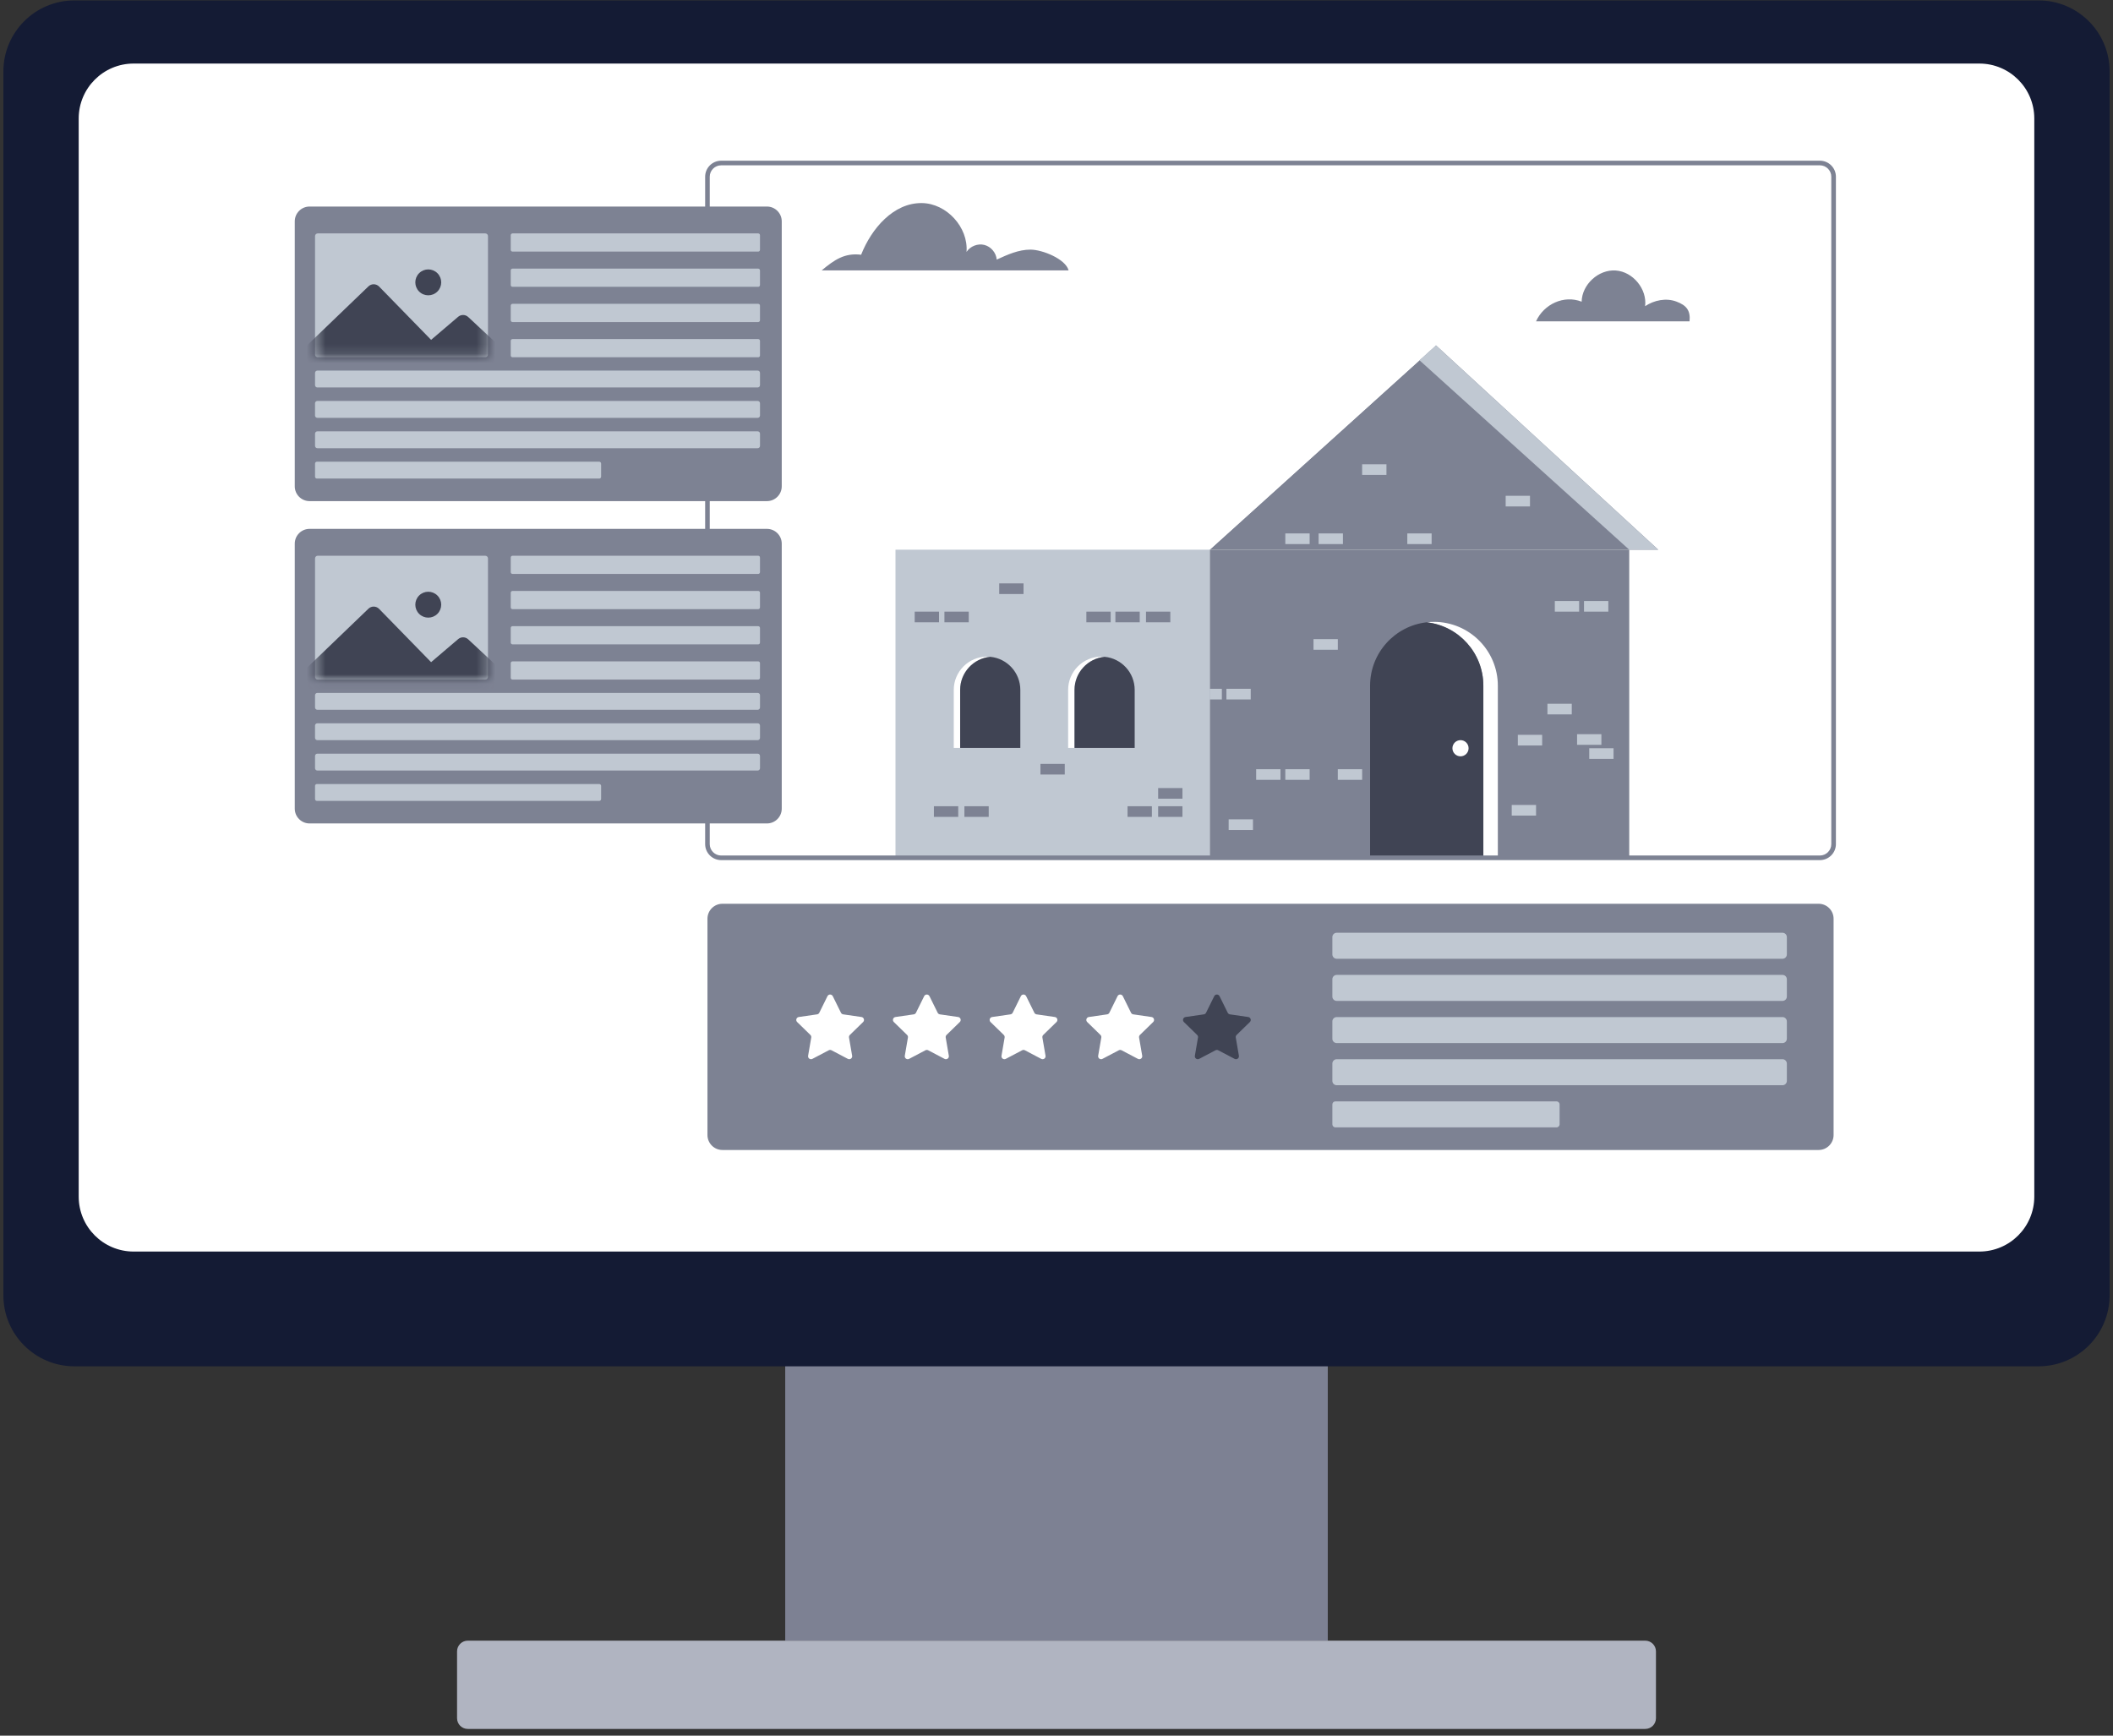 <svg width="224" height="184" viewBox="0 0 224 184" fill="none" xmlns="http://www.w3.org/2000/svg">
<rect x="0" y="0" width="224" height="184" fill="#333333" stroke="none"/>
<path d="M140.758 132.681H83.242V173.931H140.758V132.681Z" fill="#7D8193"/>
<path d="M216.113 0.045H7.887C3.729 0.045 0.359 3.415 0.359 7.573V137.318C0.359 141.476 3.729 144.847 7.887 144.847H216.113C220.271 144.847 223.641 141.476 223.641 137.318V7.573C223.641 3.415 220.271 0.045 216.113 0.045Z" fill="#141B34"/>
<path d="M209.83 6.738H14.169C10.951 6.738 8.343 9.346 8.343 12.564V126.855C8.343 130.073 10.951 132.681 14.169 132.681H209.83C213.048 132.681 215.656 130.073 215.656 126.855V12.564C215.656 9.346 213.048 6.738 209.83 6.738Z" fill="white"/>
<path d="M174.411 173.931H49.589C48.962 173.931 48.453 174.44 48.453 175.068V182.153C48.453 182.78 48.962 183.289 49.589 183.289H174.411C175.039 183.289 175.548 182.78 175.548 182.153V175.068C175.548 174.44 175.039 173.931 174.411 173.931Z" fill="#B0B4C1"/>
<path d="M192.793 95.811H76.585C75.708 95.811 74.998 96.522 74.998 97.399V120.325C74.998 121.202 75.708 121.913 76.585 121.913H192.793C193.67 121.913 194.38 121.202 194.38 120.325V97.399C194.38 96.522 193.67 95.811 192.793 95.811Z" fill="#7D8293"/>
<path d="M179.11 34.066H162.835C163.67 32.232 165.795 31.248 167.671 31.981C167.705 30.155 169.464 28.546 171.287 28.675C173.11 28.804 174.624 30.645 174.399 32.458C175.362 31.819 176.619 31.564 177.702 31.965C178.787 32.365 179.223 32.915 179.11 34.066Z" fill="#7D8293"/>
<path d="M113.283 28.668H87.102C88.453 27.541 89.544 26.788 91.288 27.006C92.388 24.215 94.725 21.493 97.725 21.528C100.347 21.56 102.664 24.091 102.463 26.704C102.858 26.098 103.655 25.787 104.355 25.966C105.055 26.145 105.607 26.8 105.662 27.52C106.804 26.994 107.991 26.458 109.248 26.463C110.506 26.468 112.96 27.451 113.283 28.665V28.668Z" fill="#7D8293"/>
<path d="M188.963 98.883H141.706C141.451 98.883 141.244 99.09 141.244 99.346V101.18C141.244 101.435 141.451 101.642 141.706 101.642H188.963C189.218 101.642 189.425 101.435 189.425 101.18V99.346C189.425 99.09 189.218 98.883 188.963 98.883Z" fill="#C0C8D2"/>
<path d="M188.963 103.352H141.706C141.451 103.352 141.244 103.558 141.244 103.814V105.648C141.244 105.904 141.451 106.11 141.706 106.11H188.963C189.218 106.11 189.425 105.904 189.425 105.648V103.814C189.425 103.558 189.218 103.352 188.963 103.352Z" fill="#C0C8D2"/>
<path d="M188.963 107.822H141.706C141.451 107.822 141.244 108.028 141.244 108.284V110.118C141.244 110.374 141.451 110.58 141.706 110.58H188.963C189.218 110.58 189.425 110.374 189.425 110.118V108.284C189.425 108.028 189.218 107.822 188.963 107.822Z" fill="#C0C8D2"/>
<path d="M188.963 112.29H141.706C141.451 112.29 141.244 112.497 141.244 112.752V114.587C141.244 114.842 141.451 115.049 141.706 115.049H188.963C189.218 115.049 189.425 114.842 189.425 114.587V112.752C189.425 112.497 189.218 112.29 188.963 112.29Z" fill="#C0C8D2"/>
<path d="M165.008 116.758H141.57C141.39 116.758 141.244 116.904 141.244 117.084V119.19C141.244 119.371 141.39 119.517 141.57 119.517H165.008C165.188 119.517 165.334 119.371 165.334 119.19V117.084C165.334 116.904 165.188 116.758 165.008 116.758Z" fill="#C0C8D2"/>
<path d="M88.283 105.607L89.151 107.364C89.196 107.456 89.285 107.52 89.385 107.535L91.325 107.816C91.581 107.853 91.684 108.168 91.498 108.349L90.095 109.716C90.021 109.788 89.988 109.892 90.004 109.993L90.336 111.925C90.379 112.179 90.112 112.375 89.882 112.254L88.148 111.342C88.057 111.293 87.949 111.293 87.857 111.342L86.122 112.254C85.893 112.375 85.625 112.181 85.668 111.925L86 109.993C86.017 109.891 85.983 109.788 85.91 109.716L84.507 108.349C84.321 108.168 84.423 107.853 84.679 107.816L86.619 107.535C86.722 107.52 86.809 107.456 86.854 107.364L87.721 105.607C87.835 105.374 88.166 105.374 88.282 105.607H88.283Z" fill="white"/>
<path d="M98.534 105.607L99.401 107.364C99.446 107.456 99.535 107.52 99.635 107.535L101.576 107.816C101.832 107.853 101.934 108.168 101.748 108.349L100.345 109.716C100.272 109.788 100.238 109.892 100.255 109.993L100.586 111.925C100.63 112.179 100.362 112.375 100.133 112.254L98.398 111.342C98.308 111.293 98.199 111.293 98.107 111.342L96.373 112.254C96.143 112.375 95.876 112.181 95.919 111.925L96.25 109.993C96.267 109.891 96.234 109.788 96.16 109.716L94.757 108.349C94.571 108.168 94.673 107.853 94.93 107.816L96.87 107.535C96.972 107.52 97.059 107.456 97.104 107.364L97.971 105.607C98.085 105.374 98.417 105.374 98.532 105.607H98.534Z" fill="white"/>
<path d="M108.784 105.607L109.652 107.364C109.697 107.456 109.786 107.52 109.886 107.535L111.826 107.816C112.082 107.853 112.185 108.168 111.999 108.349L110.596 109.716C110.522 109.788 110.489 109.892 110.505 109.993L110.837 111.925C110.88 112.179 110.613 112.375 110.383 112.254L108.649 111.342C108.558 111.293 108.45 111.293 108.358 111.342L106.623 112.254C106.394 112.375 106.126 112.181 106.169 111.925L106.501 109.993C106.518 109.891 106.484 109.788 106.411 109.716L105.008 108.349C104.822 108.168 104.924 107.853 105.18 107.816L107.12 107.535C107.222 107.52 107.31 107.456 107.355 107.364L108.222 105.607C108.336 105.374 108.667 105.374 108.783 105.607H108.784Z" fill="white"/>
<path d="M119.033 105.607L119.9 107.364C119.946 107.456 120.034 107.52 120.135 107.535L122.075 107.816C122.331 107.853 122.433 108.168 122.247 108.349L120.845 109.716C120.771 109.788 120.737 109.892 120.754 109.993L121.086 111.925C121.129 112.179 120.861 112.375 120.632 112.254L118.898 111.342C118.807 111.293 118.698 111.293 118.606 111.342L116.872 112.254C116.643 112.375 116.375 112.181 116.418 111.925L116.75 109.993C116.766 109.891 116.733 109.788 116.659 109.716L115.256 108.349C115.071 108.168 115.173 107.853 115.429 107.816L117.369 107.535C117.471 107.52 117.558 107.456 117.604 107.364L118.471 105.607C118.585 105.374 118.916 105.374 119.032 105.607H119.033Z" fill="white"/>
<path d="M129.284 105.607L130.151 107.364C130.196 107.456 130.285 107.52 130.386 107.535L132.326 107.816C132.582 107.853 132.684 108.168 132.498 108.349L131.095 109.716C131.022 109.788 130.988 109.892 131.005 109.993L131.336 111.925C131.38 112.179 131.112 112.375 130.883 112.254L129.148 111.342C129.058 111.293 128.949 111.293 128.857 111.342L127.123 112.254C126.893 112.375 126.625 112.181 126.669 111.925L127 109.993C127.017 109.891 126.984 109.788 126.91 109.716L125.507 108.349C125.321 108.168 125.423 107.853 125.68 107.816L127.62 107.535C127.722 107.52 127.809 107.456 127.854 107.364L128.721 105.607C128.835 105.374 129.167 105.374 129.282 105.607H129.284Z" fill="#404454"/>
<path d="M98.162 90.972H79.975C80.059 89.657 81.291 88.653 82.605 88.727C82.004 87.093 83.432 85.191 85.156 84.958C86.881 84.726 88.587 85.847 89.452 87.357C89.365 86.272 90.793 85.412 91.712 85.998C90.237 84.645 90.443 81.99 91.972 80.699C93.5 79.409 95.946 79.528 97.511 80.775L98.162 90.972Z" fill="white"/>
<path d="M171.147 83.709C172.27 82.311 174.336 81.762 176.007 82.419C176.298 82.532 176.584 82.686 176.777 82.933C176.979 83.192 177.056 83.527 177.105 83.853C177.23 84.694 177.209 85.556 177.041 86.39C177.584 85.554 178.851 85.397 179.698 85.922C180.544 86.448 180.972 87.489 180.967 88.486C181.633 87.448 183.174 87.185 184.253 87.782C185.333 88.38 185.924 89.662 185.894 90.896H169.459C169.536 88.522 169.658 85.559 171.147 83.708V83.709Z" fill="white"/>
<path d="M152.228 36.613L128.241 58.275H175.789L152.228 36.613Z" fill="#7D8293"/>
<path d="M152.228 36.613H117.383L93.324 58.275H128.241L152.228 36.613Z" fill="white"/>
<path d="M146.757 58.275H146.288H128.241V90.938H146.288H146.757H172.716V58.275H146.757Z" fill="#7D8293"/>
<path d="M128.243 58.275H94.931V90.936H128.243V58.275Z" fill="#C0C8D2"/>
<path d="M152.015 65.925C151.756 65.925 151.5 65.942 151.247 65.971C154.625 66.352 157.25 69.217 157.25 72.697V90.938H158.787V72.697C158.787 68.957 155.755 65.925 152.015 65.925Z" fill="white"/>
<path d="M151.247 65.971C147.868 66.352 145.243 69.217 145.243 72.697V90.938H157.25V72.697C157.25 69.217 154.625 66.352 151.247 65.971Z" fill="#404454"/>
<path d="M104.974 69.63C104.864 69.62 104.75 69.613 104.636 69.613C102.688 69.613 101.109 71.192 101.109 73.141V79.29H101.785V73.141C101.785 71.306 103.185 69.799 104.974 69.63Z" fill="white"/>
<path d="M104.974 69.63C103.185 69.801 101.785 71.308 101.785 73.141V79.29H108.165V73.141C108.165 71.306 106.766 69.799 104.976 69.63H104.974Z" fill="#404454"/>
<path d="M117.098 69.63C116.988 69.62 116.874 69.613 116.76 69.613C114.811 69.613 113.233 71.192 113.233 73.141V79.29H113.909V73.141C113.909 71.306 115.309 69.799 117.098 69.63Z" fill="white"/>
<path d="M117.098 69.63C115.309 69.801 113.909 71.308 113.909 73.141V79.29H120.289V73.141C120.289 71.306 118.89 69.799 117.1 69.63H117.098Z" fill="#404454"/>
<path d="M172.715 58.275L150.478 38.192L152.228 36.613L175.789 58.275H172.715Z" fill="#C0C8D2"/>
<path d="M155.686 79.323C155.686 79.797 155.303 80.18 154.829 80.18C154.356 80.18 153.972 79.797 153.972 79.323C153.972 78.85 154.356 78.466 154.829 78.466C155.303 78.466 155.686 78.85 155.686 79.323Z" fill="white"/>
<path d="M101.583 85.472H99.004V86.6H101.583V85.472Z" fill="#7D8293"/>
<path d="M104.814 85.472H102.236V86.6H104.814V85.472Z" fill="#7D8293"/>
<path d="M112.876 80.981H110.298V82.109H112.876V80.981Z" fill="#7D8293"/>
<path d="M124.066 64.842H121.488V65.971H124.066V64.842Z" fill="#7D8293"/>
<path d="M135.744 81.545H133.166V82.673H135.744V81.545Z" fill="#C0C8D2"/>
<path d="M138.835 81.545H136.257V82.673H138.835V81.545Z" fill="#C0C8D2"/>
<path d="M132.828 86.86H130.25V87.989H132.828V86.86Z" fill="#C0C8D2"/>
<path d="M141.823 67.755H139.245V68.883H141.823V67.755Z" fill="#C0C8D2"/>
<path d="M132.59 73.022H130.012V74.15H132.59V73.022Z" fill="#C0C8D2"/>
<path d="M129.53 73.022H128.241V74.15H129.53V73.022Z" fill="#C0C8D2"/>
<path d="M167.405 63.714H164.827V64.842H167.405V63.714Z" fill="#C0C8D2"/>
<path d="M170.499 63.714H167.921V64.842H170.499V63.714Z" fill="#C0C8D2"/>
<path d="M163.484 77.902H160.906V79.03H163.484V77.902Z" fill="#C0C8D2"/>
<path d="M166.624 74.606H164.045V75.734H166.624V74.606Z" fill="#C0C8D2"/>
<path d="M151.767 56.55H149.189V57.679H151.767V56.55Z" fill="#C0C8D2"/>
<path d="M138.835 56.55H136.257V57.679H138.835V56.55Z" fill="#C0C8D2"/>
<path d="M142.364 56.55H139.786V57.679H142.364V56.55Z" fill="#C0C8D2"/>
<path d="M162.195 52.561H159.617V53.689H162.195V52.561Z" fill="#C0C8D2"/>
<path d="M146.978 49.219H144.4V50.348H146.978V49.219Z" fill="#C0C8D2"/>
<path d="M169.764 77.833H167.186V78.961H169.764V77.833Z" fill="#C0C8D2"/>
<path d="M171.053 79.323H168.475V80.452H171.053V79.323Z" fill="#C0C8D2"/>
<path d="M162.837 85.335H160.259V86.463H162.837V85.335Z" fill="#C0C8D2"/>
<path d="M144.4 81.545H141.822V82.673H144.4V81.545Z" fill="#C0C8D2"/>
<path d="M125.353 85.472H122.775V86.6H125.353V85.472Z" fill="#7D8293"/>
<path d="M125.353 83.544H122.775V84.672H125.353V83.544Z" fill="#7D8293"/>
<path d="M122.111 85.472H119.532V86.6H122.111V85.472Z" fill="#7D8293"/>
<path d="M120.822 64.842H118.243V65.971H120.822V64.842Z" fill="#7D8293"/>
<path d="M108.505 61.846H105.927V62.974H108.505V61.846Z" fill="#7D8293"/>
<path d="M102.698 64.842H100.119V65.971H102.698V64.842Z" fill="#7D8293"/>
<path d="M117.744 64.842H115.166V65.971H117.744V64.842Z" fill="#7D8293"/>
<path d="M99.545 64.842H96.967V65.971H99.545V64.842Z" fill="#7D8293"/>
<path d="M192.929 91.183H76.451C75.515 91.183 74.753 90.421 74.753 89.485V18.734C74.753 17.798 75.515 17.036 76.451 17.036H192.929C193.864 17.036 194.626 17.798 194.626 18.734V89.485C194.626 90.421 193.864 91.183 192.929 91.183ZM76.449 17.527C75.783 17.527 75.241 18.069 75.241 18.735V89.487C75.241 90.153 75.783 90.695 76.449 90.695H192.927C193.593 90.695 194.136 90.153 194.136 89.487V18.734C194.136 18.068 193.593 17.525 192.927 17.525H76.449V17.527Z" fill="#7D8293"/>
<path d="M81.304 21.896H32.817C31.95 21.896 31.248 22.599 31.248 23.465V51.556C31.248 52.423 31.95 53.125 32.817 53.125H81.304C82.17 53.125 82.873 52.423 82.873 51.556V23.465C82.873 22.599 82.17 21.896 81.304 21.896Z" fill="#7D8293"/>
<path d="M51.447 24.744H33.682C33.525 24.744 33.398 24.871 33.398 25.028V37.588C33.398 37.745 33.525 37.872 33.682 37.872H51.447C51.604 37.872 51.731 37.745 51.731 37.588V25.028C51.731 24.871 51.604 24.744 51.447 24.744Z" fill="#C0C8D2"/>
<mask id="mask0_494_391" style="mask-type:luminance" maskUnits="userSpaceOnUse" x="33" y="24" width="19" height="14">
<path d="M51.447 24.744H33.682C33.525 24.744 33.398 24.871 33.398 25.028V37.588C33.398 37.745 33.525 37.872 33.682 37.872H51.447C51.604 37.872 51.731 37.745 51.731 37.588V25.028C51.731 24.871 51.604 24.744 51.447 24.744Z" fill="white"/>
</mask>
<g mask="url(#mask0_494_391)">
<path d="M32.242 36.911L39.059 30.359C39.376 30.054 39.88 30.063 40.188 30.377L45.701 36.028L48.57 33.583C48.88 33.321 49.337 33.331 49.635 33.607L52.777 36.533V38.872H32.241V36.913L32.242 36.911Z" fill="#404454"/>
<path d="M46.371 30.904C46.907 30.368 46.907 29.499 46.371 28.963C45.835 28.427 44.966 28.427 44.43 28.963C43.894 29.499 43.894 30.368 44.43 30.904C44.966 31.441 45.835 31.441 46.371 30.904Z" fill="#404454"/>
</g>
<path d="M80.377 24.744H54.334C54.229 24.744 54.143 24.829 54.143 24.935V26.483C54.143 26.589 54.229 26.674 54.334 26.674H80.377C80.482 26.674 80.567 26.589 80.567 26.483V24.935C80.567 24.829 80.482 24.744 80.377 24.744Z" fill="#C0C8D2"/>
<path d="M80.377 28.477H54.334C54.229 28.477 54.143 28.562 54.143 28.668V30.216C54.143 30.322 54.229 30.407 54.334 30.407H80.377C80.482 30.407 80.567 30.322 80.567 30.216V28.668C80.567 28.562 80.482 28.477 80.377 28.477Z" fill="#C0C8D2"/>
<path d="M80.377 32.21H54.334C54.229 32.21 54.143 32.296 54.143 32.401V33.95C54.143 34.055 54.229 34.141 54.334 34.141H80.377C80.482 34.141 80.567 34.055 80.567 33.95V32.401C80.567 32.296 80.482 32.21 80.377 32.21Z" fill="#C0C8D2"/>
<path d="M80.377 35.944H54.334C54.229 35.944 54.143 36.029 54.143 36.135V37.683C54.143 37.788 54.229 37.874 54.334 37.874H80.377C80.482 37.874 80.567 37.788 80.567 37.683V36.135C80.567 36.029 80.482 35.944 80.377 35.944Z" fill="#C0C8D2"/>
<path d="M80.323 39.287H33.644C33.508 39.287 33.398 39.397 33.398 39.533V40.829C33.398 40.965 33.508 41.075 33.644 41.075H80.323C80.459 41.075 80.569 40.965 80.569 40.829V39.533C80.569 39.397 80.459 39.287 80.323 39.287Z" fill="#C0C8D2"/>
<path d="M33.642 42.506H80.323C80.459 42.506 80.569 42.617 80.569 42.752V44.05C80.569 44.185 80.459 44.296 80.323 44.296H33.642C33.507 44.296 33.396 44.185 33.396 44.05V42.752C33.396 42.617 33.507 42.506 33.642 42.506Z" fill="#C0C8D2"/>
<path d="M80.323 45.727H33.644C33.508 45.727 33.398 45.837 33.398 45.973V47.269C33.398 47.405 33.508 47.515 33.644 47.515H80.323C80.459 47.515 80.569 47.405 80.569 47.269V45.973C80.569 45.837 80.459 45.727 80.323 45.727Z" fill="#C0C8D2"/>
<path d="M63.527 48.946H33.595C33.486 48.946 33.398 49.035 33.398 49.144V50.537C33.398 50.646 33.486 50.734 33.595 50.734H63.527C63.636 50.734 63.724 50.646 63.724 50.537V49.144C63.724 49.035 63.636 48.946 63.527 48.946Z" fill="#C0C8D2"/>
<path d="M81.304 56.067H32.817C31.95 56.067 31.248 56.769 31.248 57.636V85.727C31.248 86.594 31.95 87.296 32.817 87.296H81.304C82.17 87.296 82.873 86.594 82.873 85.727V57.636C82.873 56.769 82.17 56.067 81.304 56.067Z" fill="#7D8293"/>
<path d="M51.447 58.915H33.682C33.525 58.915 33.398 59.042 33.398 59.199V71.758C33.398 71.916 33.525 72.043 33.682 72.043H51.447C51.604 72.043 51.731 71.916 51.731 71.758V59.199C51.731 59.042 51.604 58.915 51.447 58.915Z" fill="#C0C8D2"/>
<mask id="mask1_494_391" style="mask-type:luminance" maskUnits="userSpaceOnUse" x="33" y="58" width="19" height="15">
<path d="M51.447 58.915H33.682C33.525 58.915 33.398 59.042 33.398 59.199V71.758C33.398 71.916 33.525 72.043 33.682 72.043H51.447C51.604 72.043 51.731 71.916 51.731 71.758V59.199C51.731 59.042 51.604 58.915 51.447 58.915Z" fill="white"/>
</mask>
<g mask="url(#mask1_494_391)">
<path d="M32.242 71.082L39.059 64.53C39.376 64.225 39.88 64.233 40.188 64.548L45.701 70.198L48.57 67.754C48.88 67.491 49.337 67.501 49.635 67.777L52.777 70.704V73.042H32.241V71.084L32.242 71.082Z" fill="#404454"/>
<path d="M46.371 65.075C46.907 64.539 46.907 63.67 46.371 63.134C45.835 62.598 44.966 62.598 44.43 63.134C43.894 63.67 43.894 64.539 44.43 65.075C44.966 65.611 45.835 65.611 46.371 65.075Z" fill="#404454"/>
</g>
<path d="M80.377 58.915H54.334C54.229 58.915 54.143 59 54.143 59.106V60.654C54.143 60.76 54.229 60.845 54.334 60.845H80.377C80.482 60.845 80.567 60.76 80.567 60.654V59.106C80.567 59 80.482 58.915 80.377 58.915Z" fill="#C0C8D2"/>
<path d="M80.377 62.648H54.334C54.229 62.648 54.143 62.733 54.143 62.839V64.387C54.143 64.493 54.229 64.578 54.334 64.578H80.377C80.482 64.578 80.567 64.493 80.567 64.387V62.839C80.567 62.733 80.482 62.648 80.377 62.648Z" fill="#C0C8D2"/>
<path d="M80.377 66.381H54.334C54.229 66.381 54.143 66.467 54.143 66.572V68.121C54.143 68.226 54.229 68.311 54.334 68.311H80.377C80.482 68.311 80.567 68.226 80.567 68.121V66.572C80.567 66.467 80.482 66.381 80.377 66.381Z" fill="#C0C8D2"/>
<path d="M80.377 70.114H54.334C54.229 70.114 54.143 70.2 54.143 70.305V71.854C54.143 71.959 54.229 72.045 54.334 72.045H80.377C80.482 72.045 80.567 71.959 80.567 71.854V70.305C80.567 70.2 80.482 70.114 80.377 70.114Z" fill="#C0C8D2"/>
<path d="M80.323 73.458H33.644C33.508 73.458 33.398 73.568 33.398 73.704V74.999C33.398 75.135 33.508 75.246 33.644 75.246H80.323C80.459 75.246 80.569 75.135 80.569 74.999V73.704C80.569 73.568 80.459 73.458 80.323 73.458Z" fill="#C0C8D2"/>
<path d="M33.642 76.677H80.323C80.459 76.677 80.569 76.787 80.569 76.923V78.22C80.569 78.356 80.459 78.466 80.323 78.466H33.642C33.507 78.466 33.396 78.356 33.396 78.22V76.923C33.396 76.787 33.507 76.677 33.642 76.677Z" fill="#C0C8D2"/>
<path d="M80.323 79.898H33.644C33.508 79.898 33.398 80.008 33.398 80.144V81.439C33.398 81.575 33.508 81.686 33.644 81.686H80.323C80.459 81.686 80.569 81.575 80.569 81.439V80.144C80.569 80.008 80.459 79.898 80.323 79.898Z" fill="#C0C8D2"/>
<path d="M63.527 83.117H33.595C33.486 83.117 33.398 83.206 33.398 83.315V84.707C33.398 84.817 33.486 84.905 33.595 84.905H63.527C63.636 84.905 63.724 84.817 63.724 84.707V83.315C63.724 83.206 63.636 83.117 63.527 83.117Z" fill="#C0C8D2"/>
</svg>
